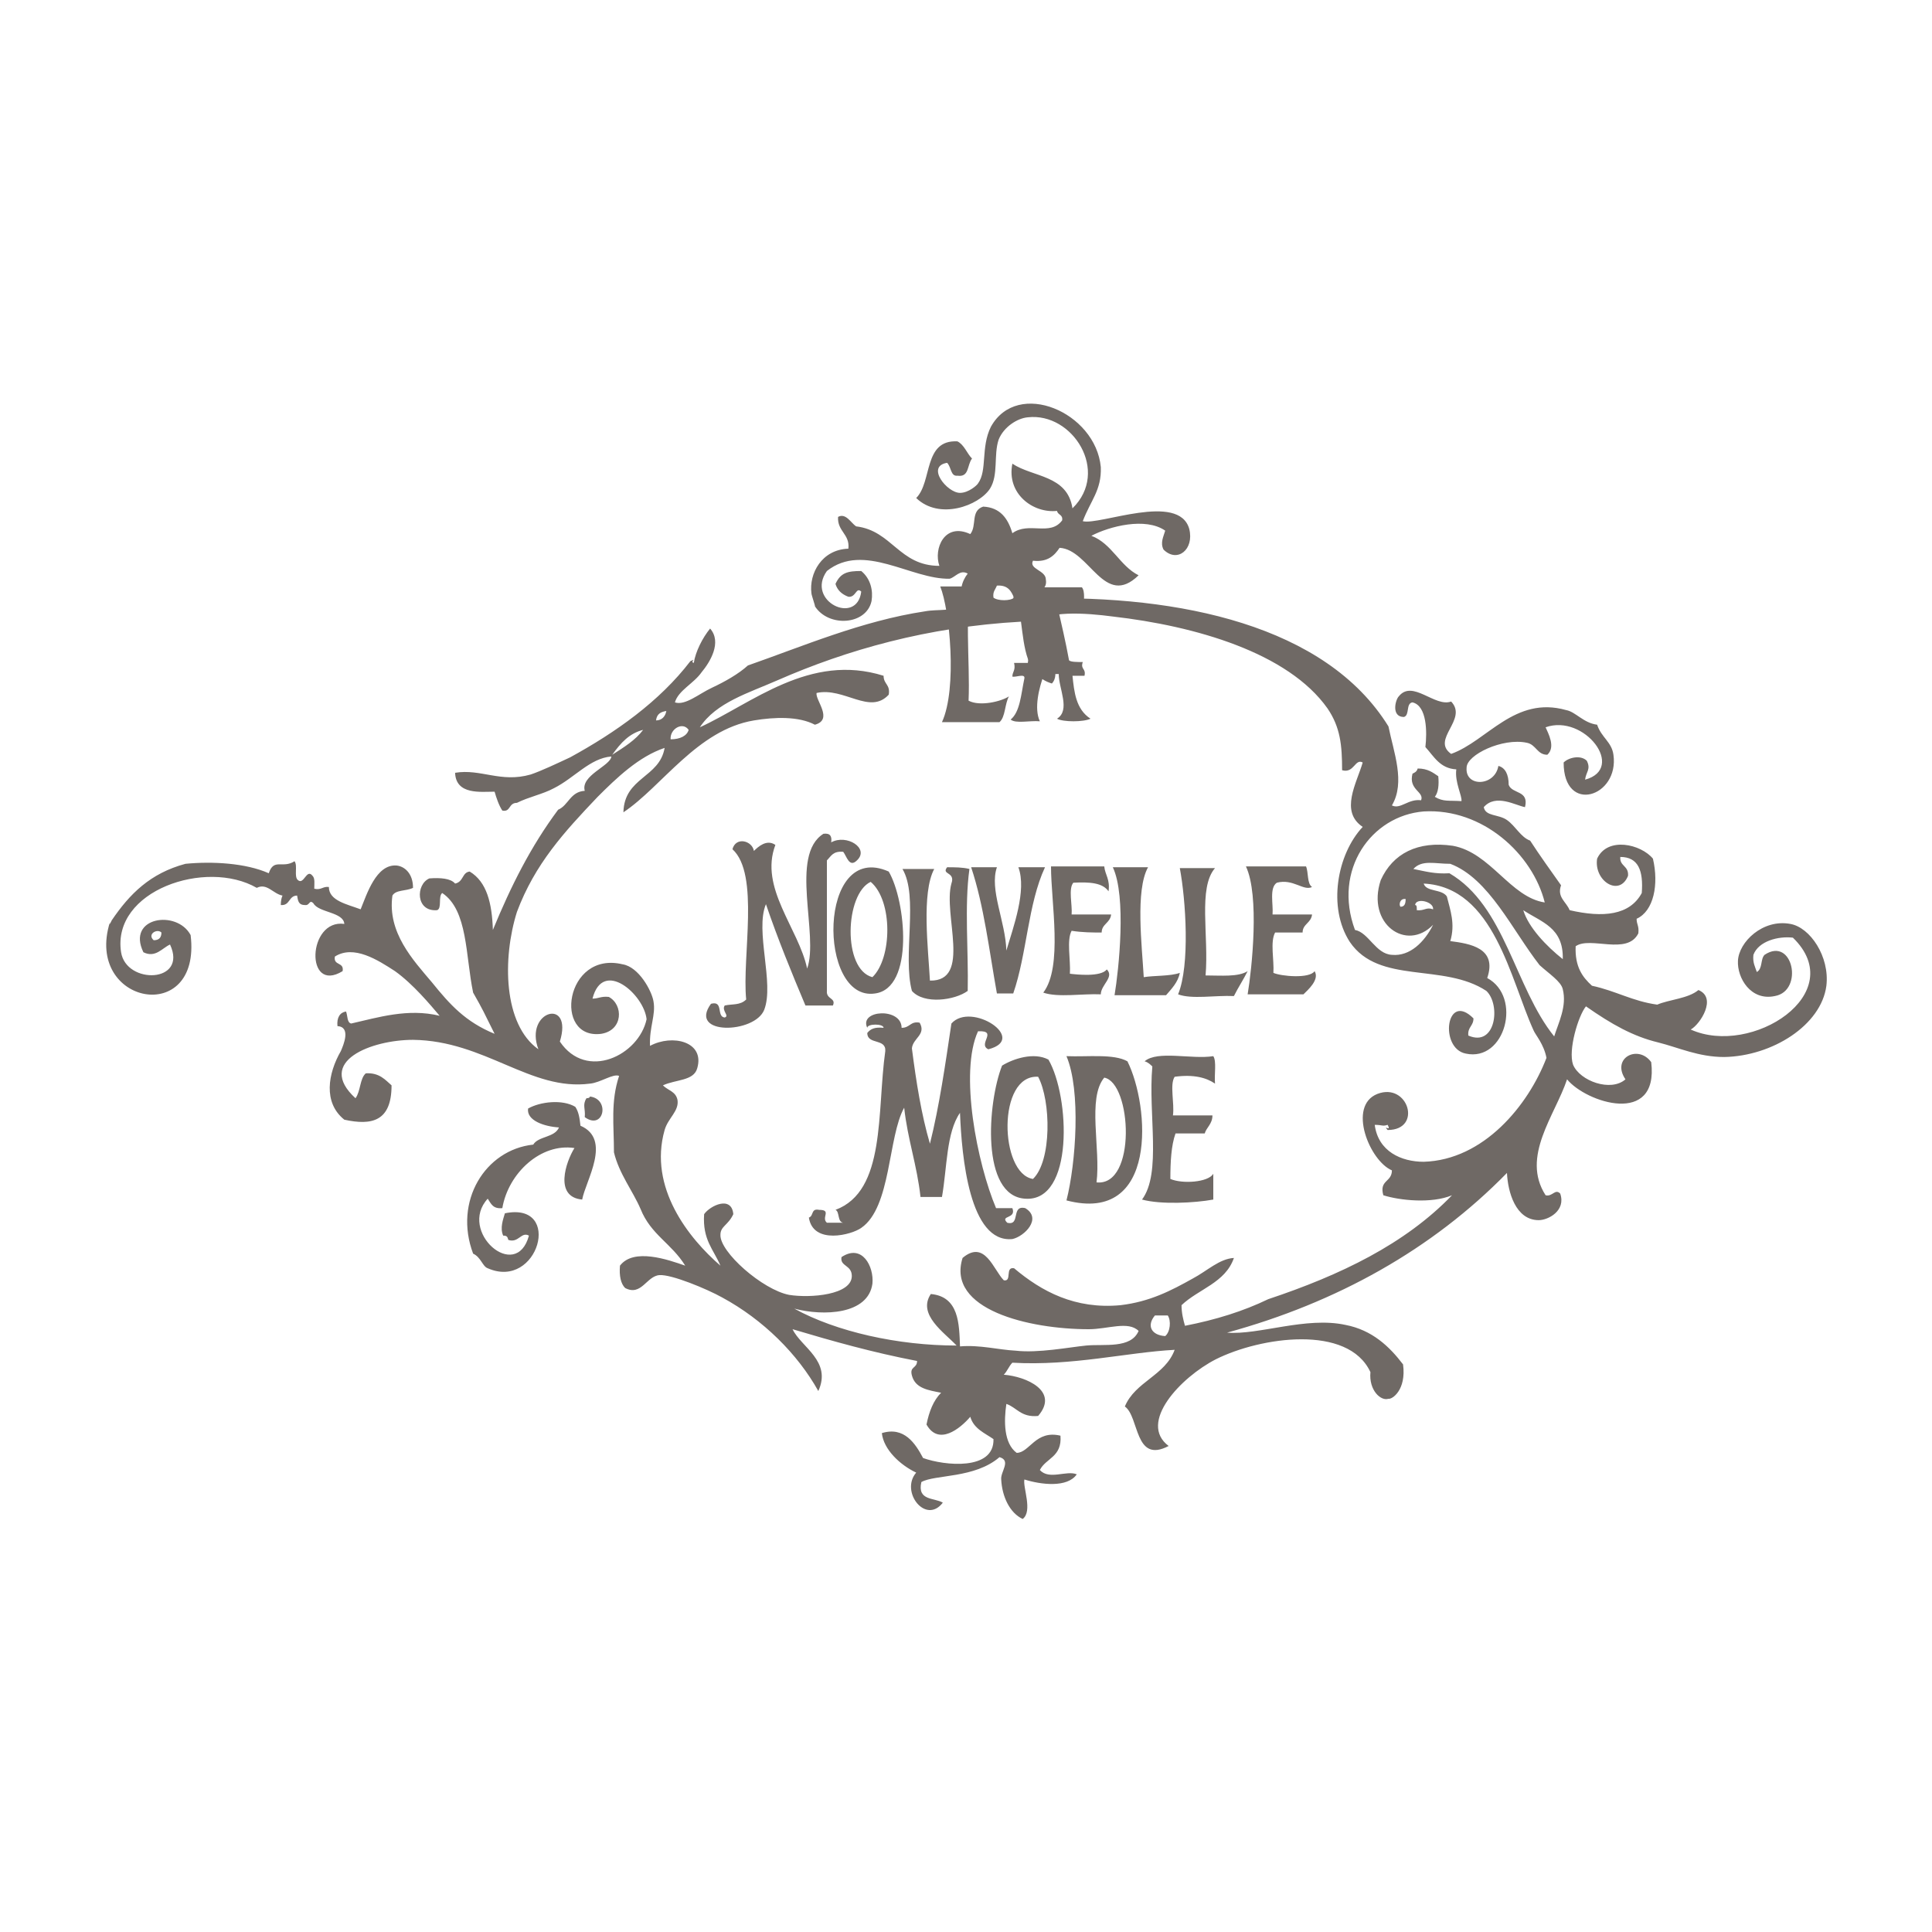 <?xml version="1.0" encoding="utf-8"?>
<!-- Generator: Adobe Illustrator 21.0.2, SVG Export Plug-In . SVG Version: 6.00 Build 0)  -->
<svg version="1.0" id="Livello_1" xmlns="http://www.w3.org/2000/svg" xmlns:xlink="http://www.w3.org/1999/xlink" x="0px" y="0px"
	 viewBox="0 0 225 225" style="enable-background:new 0 0 225 225;" xml:space="preserve">
<style type="text/css">
	.st0{fill:#6F6965;}
</style>
<g>
	<path class="st0" d="M58.8,141.3c-0.2,0.7-0.6,1.7-0.2,2.6c0.4,0,0.5,0.1,0.6,0.5c1.2,0.4,1.5-1,2.4-0.5c-1.5,5.5-8.3-0.5-4.8-4.3
		c0.4,0.6,0.6,1.2,1.7,1.1c0.7-4.1,4.5-7.6,8.4-7c-1,1.6-2.4,5.7,0.9,6c0.4-2.2,3.5-7-0.2-8.6c-0.1-0.9-0.2-1.6-0.6-2.2
		c-1.5-0.9-4.1-0.6-5.5,0.2c-0.2,1.4,1.9,2.1,3.6,2.2c-0.5,1.2-2.4,1-3,2c-5.6,0.6-9.3,6.6-7,12.7c0.9,0.4,1.1,1.5,1.7,1.7
		C62.7,150.3,65.6,139.9,58.8,141.3z M68.1,130.1c2.2,1.6,3-2.1,0.6-2.4c0,0.1-0.1,0.2-0.4,0.2C67.8,128.7,68.2,129.1,68.1,130.1z
		 M115.4,49.7c-1.2,2.4-0.4,5.1-1.5,6.6c-0.1,0.2-1.1,1.1-2.1,1.1c-1.5,0-4-3.1-1.5-3.5c0.5,0.5,0.4,1.6,1.2,1.5
		c1.4,0.2,1.1-1.2,1.7-2c-0.6-0.6-0.9-1.6-1.7-2c-4-0.2-2.9,4.7-4.8,6.6c2.7,2.6,7.3,0.9,8.6-1.1c1-1.6,0.4-3.9,1-5.7
		c0.6-1.5,2.2-2.5,3.4-2.6c5.2-0.6,9.6,6.3,5.2,10.6c-0.6-3.9-4.6-3.6-7-5.2c-0.7,3.5,2.4,5.8,5.2,5.5c0.1,0.5,0.7,0.4,0.6,1.1
		c-1.4,1.9-3.9,0.1-5.8,1.5c-0.5-1.7-1.4-3-3.4-3.1c-1.5,0.5-0.7,2.2-1.5,3.2c-3-1.4-4.3,1.7-3.6,3.7c-4.7,0-5.5-4.1-9.7-4.6
		c-0.6-0.4-1.2-1.6-2.1-1.1c-0.1,1.7,1.4,2,1.2,3.7c-3.1,0.1-4.6,2.9-4.3,5.2c0,0.2,0.5,1.6,0.4,1.5c1.6,2.5,6,2.2,6.6-0.6
		c0.2-1.2-0.1-2.6-1.2-3.5c-1.6,0-2.4,0.2-3,1.5c0.2,0.7,0.7,1.2,1.5,1.5c0.9,0.1,0.9-1.2,1.5-0.6c-0.5,4-6.5,1.1-4-2.4
		c4.3-3.4,9.8,1,14.3,0.9c0.7-0.2,1.2-1.1,2.1-0.6c-0.7,0.9-1.1,2.2-0.4,3.5c-1.4,1-3,0.6-4.6,0.9c-7.3,1.1-14.3,4.1-20.6,6.3
		c-1.1,1-2.7,1.9-4.2,2.6c-1.5,0.7-3.1,2.1-4.3,1.7c0.4-1.4,2.2-2.2,3.1-3.5c1-1.2,2.4-3.5,1-5.1c-0.9,1.1-1.7,2.7-1.9,4
		c-0.5-0.1,0.4-0.6-0.4-0.2c-3.6,4.7-8.7,8.3-14,11.2c-1.5,0.7-3.4,1.6-4.6,2c-3.5,1-5.8-0.7-8.8-0.2c0.1,2.6,3,2.2,4.6,2.2
		c0.2,0.7,0.5,1.6,0.9,2.2c1,0.2,0.7-0.9,1.7-0.9c1.4-0.7,3-1,4.3-1.7c2.4-1.2,4.2-3.5,6.7-3.7c-0.1,1.1-3.6,2.2-3.1,4
		c-1.7,0.1-1.9,1.7-3.1,2.2c-3.2,4.3-5.5,8.9-7.6,14c-0.1-3.1-0.7-5.6-2.7-6.8c-0.9,0.1-0.7,1.2-1.7,1.4c-0.5-0.6-1.7-0.7-3-0.6
		c-1.6,0.7-1.6,3.9,0.9,3.7c0.6-0.2,0.1-1.6,0.6-2c3,2,2.7,7.3,3.6,11.6c1.2,2.1,1.2,2.2,2.5,4.8c-3.4-1.4-5.2-3.4-7.3-6
		c-2.2-2.6-5.2-5.8-4.6-10.1c0.4-0.7,1.6-0.5,2.4-0.9c0-1.7-1-2.5-1.9-2.6c-2.4-0.2-3.5,3.4-4.2,5.1c-1.6-0.6-3.7-1-3.7-2.6
		c-0.7-0.1-0.9,0.4-1.7,0.2c0-0.6,0.1-1.2-0.2-1.5c-0.7-0.9-1,1.1-1.7,0.5c-0.5-0.4,0-1.7-0.4-2.2c-1.4,0.9-2.4-0.4-3,1.4
		c-2.7-1.2-6.6-1.4-9.7-1.1c-4.1,1.1-6.5,3.5-8.6,6.6c0.2-0.4-0.4,0.9-0.2,0.2c-3,9.6,10.7,12.2,9.4,1.5c-1.6-3-7.5-2.1-5.5,2
		c1.4,0.7,2.2-0.5,3.1-0.9c2.1,4.5-5.1,4.7-5.7,0.9c-1.1-7.2,9.9-10.9,15.8-7.5c1.2-0.6,1.9,0.7,3,0.9c-0.1,0.2-0.2,0.6-0.2,1.1
		c1.1,0.1,0.9-1.1,1.9-1.1c0.1,0.5,0.1,1.1,0.9,1.1c0.6,0.1,0.5-0.7,1-0.2c0.6,1.1,3.5,1,3.6,2.4c-4.3-0.6-4.6,8.2-0.2,5.5
		c0.2-1.1-1.1-0.6-0.9-1.7c2.2-1.4,5,0.4,7,1.7c2.1,1.5,4.1,3.9,5.2,5.2c-3.7-0.9-7.2,0.2-10.3,0.9c-0.5-0.1-0.4-0.9-0.6-1.4
		c-0.7,0.1-1.1,0.7-1,1.7c1.6,0.1,0.7,2.2,0.4,2.9c-1.5,2.6-2.1,6,0.4,8c3.2,0.7,5.5,0.2,5.5-4c-0.7-0.6-1.4-1.5-3-1.4
		c-0.7,0.6-0.6,2.1-1.2,2.9c-4.7-4.3,1.9-6.8,6.7-6.8c8.4,0.1,13.7,6,20.6,5.1c1.2-0.1,2.7-1.2,3.4-0.9c-1,3-0.6,5.7-0.6,8.9
		c0.6,2.5,2.2,4.5,3.1,6.6c1.2,3,3.6,4,5.2,6.6c-2-0.7-6-2.1-7.6,0c-0.1,1.2,0.1,2.1,0.6,2.6c1.9,1,2.5-1.4,4-1.5
		c1.4-0.1,5.5,1.6,7.3,2.6c4.8,2.6,8.8,6.6,11.2,10.9c1.6-3.5-2-5.1-3-7.2c4.7,1.4,9.3,2.7,14.5,3.7c0,0.9-0.9,0.6-0.6,1.7
		c0.4,1.5,1.9,1.7,3.4,2c-0.9,0.9-1.4,2.2-1.7,3.7c1.4,2.5,3.9,0.5,5.1-0.9c0.4,1.4,1.7,1.9,2.7,2.6c0.1,3.7-5.7,3.1-8.2,2.2
		c-0.9-1.7-2.2-3.7-4.8-2.9c0.2,1.9,2.1,3.7,4,4.6c-1.9,2.2,1.1,6.1,3.1,3.5c-1-0.6-3-0.2-2.5-2.4c1.6-0.9,6.2-0.4,9.1-2.9
		c1.4,0.4,0.1,1.7,0.2,2.6c0.1,2,1,3.9,2.5,4.6c1.2-0.9,0-3.7,0.2-4.6c1.9,0.6,5,1,6.1-0.6c-1.2-0.5-3.2,0.7-4.3-0.5
		c0.7-1.4,2.6-1.5,2.4-4c-2.9-0.7-3.6,2-5.1,2c-1.5-1.1-1.5-3.7-1.2-5.7c1.2,0.4,1.7,1.6,3.7,1.4c2.5-2.9-1.4-4.6-4-4.8
		c0.4-0.4,0.6-1,1-1.4c7,0.4,13.3-1.2,18.9-1.5c-1.1,3-4.6,3.7-5.8,6.6c1.7,1.2,1.1,6.7,5.1,4.6c-3.6-2.7,1.4-8,5.5-10.1
		c5.2-2.6,15.4-4.1,18,1.5c-0.2,2.1,1.2,3.4,2.1,3.1c0.4,0.1,2.1-1,1.7-4c-1.6-2.1-3.6-4-6.7-4.6c-4.6-1-10.1,1.2-13.8,0.9
		c12.8-3.5,23.9-9.7,32.6-18.6c0.1,2.2,1,5.5,3.7,5.5c1.1,0,3.2-1.1,2.5-3.1c-0.6-0.6-0.9,0.4-1.7,0.2c-2.9-4.5,1.1-9.3,2.5-13.5
		c2.2,2.7,10.7,5.5,9.8-2c-1.5-2.1-4.7-0.5-3,2c-1.7,1.5-5.3,0.2-6.1-1.7c-0.6-1.7,0.6-5.7,1.5-6.8c3,2.1,5.5,3.5,8.4,4.2
		c2.4,0.6,4.7,1.7,7.7,1.7c5.6-0.1,11.3-3.7,11.9-8.3c0.4-3.4-1.9-6.8-4.2-7.2c-3.2-0.6-6,2.1-6.1,4.3c-0.1,2,1.5,4.7,4.3,4.1
		c3.4-0.6,2.1-7-1.2-4.8c-0.5,0.5-0.2,1.6-0.9,2c-0.2-0.6-0.5-1.1-0.4-2c0.6-1.6,2.9-2.2,4.6-2c6.7,6.5-4.8,13.9-11.9,10.7
		c1.1-0.6,3.1-3.7,0.9-4.6c-1.2,1-3.4,1.1-4.8,1.7c-2.9-0.4-4.8-1.6-7.6-2.2c-1.1-1-2-2.2-1.9-4.6c1.7-1.2,6,1.1,7.3-1.5
		c0.1-0.9-0.2-1-0.2-1.7c2-0.9,2.6-4,1.9-7c-1.4-1.7-5.3-2.6-6.5,0c-0.4,2.6,2.6,4.5,3.6,2c0.1-1.2-1-1.1-0.9-2.2
		c2.1,0,2.7,1.6,2.5,4.2c-1.4,2.6-4.5,2.9-8.4,2c-0.4-1-1.5-1.5-1-2.9c-1.2-1.7-2.5-3.5-3.6-5.2c-1.1-0.4-1.7-1.7-2.7-2.4
		s-2.5-0.4-2.7-1.5c1.4-1.6,3.7-0.2,4.8,0c0.5-2-1.5-1.5-1.9-2.6c0-1.2-0.4-2-1.2-2.2c-0.4,2.4-3.9,2.5-3.7,0.2c0-1.5,4.2-3.5,7-2.9
		c1.1,0.2,1.2,1.4,2.4,1.4c1-0.9,0.1-2.5-0.2-3.2c4.5-1.6,9.4,4.8,4.6,6.1c0.1-0.9,0.7-1.2,0.2-2.2c-0.7-0.7-2.1-0.4-2.7,0.2
		c0,6.1,6.5,4,5.8-0.9c-0.2-1.5-1.4-2-1.9-3.5c-1.6-0.2-2.5-1.5-3.6-1.7c-6-1.7-9.2,3.6-13.4,5.1c-2.4-1.7,2-4,0-6.1
		c-1.9,0.7-4.5-2.6-6.1-0.6c-0.4,0.4-0.9,2.4,0.6,2.4c0.7-0.2,0.2-1.6,1-1.7c1.7,0.4,1.7,3.5,1.5,5.2c1,1.1,1.7,2.5,3.6,2.6
		c-0.2,1.5,0.7,3.1,0.6,3.7c-1.5-0.1-2.1,0.1-3.1-0.5c0.4-0.5,0.5-1.4,0.4-2.4c-0.6-0.4-1.2-0.9-2.4-0.9c-0.1,0.4-0.4,0.5-0.6,0.6
		c-0.5,1.9,1.4,2.1,1,3.1c-1.5-0.2-2.4,1.1-3.4,0.6c1.6-2.7,0.2-6.2-0.4-9.2c-7.3-11.8-24.4-15.3-40.9-14.9c0.1-1,1.2-1,1-2.2
		c0-1.1-2-1.2-1.5-2.2c1.7,0.2,2.5-0.6,3.1-1.5c3.5,0.2,5.2,7.1,9.2,3.2c-2.2-1.1-3.1-3.7-5.5-4.6c2.1-1.1,6.3-2.2,8.6-0.6
		c-0.2,0.7-0.6,1.4-0.2,2.2c1.6,1.6,3.6,0,3-2.4c-1.2-4.3-10.4-0.4-12.4-0.9c0.9-2.4,2.2-3.6,2.1-6.3
		C127.6,48,118.5,44.1,115.4,49.7z M18.8,108.6c0,0.5-0.2,0.9-0.9,0.9C17.1,108.8,18.3,108.1,18.8,108.6z M77.6,82.8
		c-0.1,0.6-0.5,1.1-1.2,1.1C76.5,83.1,77,82.9,77.6,82.8z M80.2,85c-0.2,0.7-1,1.1-2.1,1.1C78,84.9,79.5,84,80.2,85z M74.9,85
		c-0.9,1.2-2.2,2-3.6,2.9C72.3,86.5,73.3,85.4,74.9,85z M135.7,155.6c-1.6-0.1-2.2-1.2-1.2-2.4c0.5,0,1,0,1.5,0
		C136.4,153.8,136.3,155.1,135.7,155.6z M182,115.2c0.5,2-0.5,3.9-1,5.5c-4.6-5.7-5.7-15.2-12.2-19c-1.7,0.1-2.7-0.2-4.2-0.5
		c1-1.1,2.5-0.6,4.3-0.6c4.5,1.7,7.2,7.7,10.4,11.8C180.4,113.4,181.8,114.3,182,115.2z M182,111.7c-1.9-1.5-4-3.7-4.6-5.7
		C179.5,107.4,182.1,108,182,111.7z M179.9,105.1c-4-0.6-6.3-5.8-10.7-6.6c-4.1-0.6-7,0.9-8.4,4c-1.7,5.1,3,8.4,6.1,5.2
		c-1,2-2.7,3.7-4.8,3.5c-1.9-0.1-2.7-2.6-4.3-2.9c-2.6-7,1.9-13.3,8-13.8C172.7,94.1,178.5,99.5,179.9,105.1z M165,106
		c0-0.4,0-0.6-0.2-0.6c0.1-0.9,2.2-0.4,2.1,0.5C166.1,105.6,165.9,106.1,165,106z M163.1,105.6c-0.2-0.2-0.1-1,0.6-0.9
		C163.7,105.2,163.6,105.6,163.1,105.6z M129.6,71.8c9.6,1.1,20.4,4.2,25,10.7c1.5,2.2,1.7,4.3,1.7,7.2c1.4,0.4,1.5-1.4,2.4-0.9
		c-0.7,2.4-2.7,5.7,0,7.5c-3,3.2-4.1,9.4-1.5,13.4c3.4,5,10.9,2.4,15.9,5.7c1.7,1.6,1.1,6.6-2.1,5.2c-0.1-1,0.6-1.1,0.6-2
		c-3.2-3.2-4,3.5-0.9,4.1c4.6,1,6.6-6.6,2.5-8.8c1.2-3.5-2-4-4.3-4.3c0.6-2,0-3.6-0.4-5.2c-0.6-0.9-2.4-0.5-2.7-1.5
		c8.2,0.4,10.1,11.2,12.8,17.1c0.2,0.5,1.2,1.6,1.5,3.2c-2.1,5.5-7.3,11.9-14.3,12.1c-2.6,0-5.3-1.2-5.7-4.3c0.9,0,0.9,0.2,1.5,0
		c0.5,0.9-0.6-0.1,0,0.6c4.1,0,2.4-5.6-1.2-4.2c-3.5,1.4-0.9,7.8,1.7,8.9c0,1.4-1.5,1.1-1,2.9c1.9,0.6,5.6,1,8,0
		c-5.5,5.7-13,9.3-21.4,12.1c-2.9,1.4-6.1,2.4-9.7,3.1c-0.2-0.7-0.4-1.5-0.4-2.4c2-1.9,5.1-2.6,6.1-5.5c-1.7,0.1-3.1,1.5-4.8,2.4
		c-2.5,1.4-5,2.7-8.4,3.1c-5.3,0.5-9.2-1.6-12.4-4.3c-1.1-0.2-0.2,1.6-1.2,1.4c-1.2-1.2-2.2-4.8-4.8-2.6c-1.9,6,7.7,8.3,14.7,8.3
		c2.2,0,4.6-1,5.8,0.2c-0.9,2.1-4,1.5-6.1,1.7c-2,0.2-5.6,0.9-8.2,0.6c-2-0.1-4.2-0.7-6.5-0.5c-0.1-2.6-0.1-5.8-3.4-6.1
		c-1.6,2.4,1.6,4.5,3,6c-6.8,0-14-1.6-18.9-4.3c3.4,0.9,8.6,0.7,9.1-2.9c0.2-2-1.2-4.7-3.6-3.1c-0.2,1.1,1.2,0.9,1.2,2.2
		c0,2.2-4.8,2.6-7.3,2.2c-3.1-0.6-8.1-5-8-7c0-1,0.9-1.1,1.5-2.4c-0.2-2.2-2.7-1-3.4,0c-0.2,3,1.1,4.1,1.9,6
		c-3.7-3.2-8.4-9.1-6.5-15.8c0.4-1.4,1.7-2.2,1.5-3.5c-0.2-1-1.1-1.1-1.7-1.7c1.5-0.7,3.6-0.5,4-2c0.9-3.1-2.9-4-5.5-2.6
		c-0.1-2.2,0.7-3.6,0.4-5.2c-0.2-1.2-1.7-4-3.6-4.3c-6.7-1.6-8.1,8.8-2.5,8.1c2.6-0.4,2.6-3.4,0.9-4.3c-0.9-0.1-1.2,0.2-1.9,0.2
		c1.2-4.7,6-0.5,6.3,2.4c-0.9,4.2-7,7.2-10.1,2.6c1.6-5.2-4.2-3.6-2.5,0.9c-4.1-2.9-4.2-10.6-2.5-16c2.1-5.6,5.5-9.3,9.4-13.4
		c2.2-2.2,4.8-4.7,7.8-5.7c-0.6,3.5-4.7,3.4-4.8,7.5c4.5-3,8.6-9.6,15.2-10.7c2.4-0.4,5.2-0.5,7.1,0.5c2.2-0.6,0-2.9,0.2-3.7
		c3.2-0.7,6.2,2.6,8.4,0.2c0.2-1.2-0.6-1.2-0.6-2.2c-8.6-2.7-15.3,3.2-21.4,6c1.9-2.9,5.7-4,9.1-5.5c8-3.5,17.4-6.2,28.3-6.8
		c0.4,3,0.6,6.3,3.6,7.2c1.1-1.2-0.4-3.1-0.2-4.8c-0.4-0.9-2-0.5-1.7-2C121.5,71,126.6,71.4,129.6,71.8z M118.1,69.6
		c-0.4,0.4-1.9,0.4-2.4,0c-0.1-0.7,0.2-0.9,0.4-1.4C117.5,68.1,117.8,69,118.1,69.6z M95,70.7l-0.1-0.1L95,70.7z"/>
</g>
<path class="st0" d="M116.7,124.1c-1.7,4.3-2.5,15.2,2.7,15.5c5.7,0.4,5.2-11.9,2.7-16.2C120.4,122.5,118,123.3,116.7,124.1z
	 M120.3,137.3c-3.9-0.6-4.2-12.2,0.6-11.9C122.4,128.2,122.5,135.2,120.3,137.3z M131.3,123.6c-1.6-0.9-4.6-0.5-7.1-0.6
	c1.7,4,1.1,12.5,0,16.8C134.9,142.6,133.9,128.8,131.3,123.6z M127.7,137.7c0.5-3.9-1.1-9.8,0.9-12.2
	C131.8,126.1,132.4,138.2,127.7,137.7z M141.5,126.2c-0.1-1.1,0.2-2.6-0.2-3.2c-2.5,0.4-6.5-0.7-8,0.6c0.4,0.1,0.7,0.4,0.9,0.6
	c-0.5,5.6,1.1,12.4-1.2,15.5c2.2,0.6,6.1,0.4,8.3,0c0-1,0-2,0-3c-0.6,1-3.6,1.2-5,0.6c0-2,0.1-3.9,0.6-5.3c1.1,0,2.2,0,3.4,0
	c0.2-0.7,0.9-1.1,0.9-2.1c-1.5,0-3.1,0-4.6,0c0.2-1.4-0.4-3.6,0.2-4.5C139,125.1,140.5,125.5,141.5,126.2z M119.4,140.7
	c-1.7-0.4-0.5,2.1-2.1,1.7c-0.9-0.9,1.1-0.4,0.6-1.7c-0.6,0-1.2,0-1.9,0c-2.2-5.2-4.3-15.8-2.1-20.6c2.4-0.1-0.1,1.5,1.2,2.1
	c4.7-1.2-2-5.6-4.3-3c-0.7,4.7-1.4,9.6-2.5,14c-1-3.4-1.6-7.2-2.1-11.1c0.1-1.2,1.7-1.6,0.9-3c-1.1-0.2-1.1,0.6-2.1,0.6
	c0-2.4-5-2.1-4,0c0-0.5,1.9-0.5,1.9,0c-1-0.1-1.5,0.1-1.9,0.6c0,1.4,2.2,0.6,2.1,2.1c-1,7.1,0.1,16.3-5.8,18.5
	c0.5,0.2,0.2,1.4,0.9,1.5c-0.6,0-1.2,0-1.9,0c-0.7-0.6,0.6-1.5-0.9-1.5c-1-0.2-0.6,0.7-1.2,0.9c0.5,3.2,5,2,6.1,1.2
	c3.5-2.4,3.1-10.6,5-14c0.4,3.7,1.5,6.7,1.9,10.4c0.9,0,1.6,0,2.5,0c0.6-3.4,0.5-7.5,2.1-9.8c0.2,5.1,1.1,15.2,6.1,14.7
	C119.3,144,121.4,141.9,119.4,140.7z"/>
<path class="st0" d="M96.3,115.4c0-5.1,0-10.1,0-15.2c0.5-0.5,0.7-1.1,1.9-1c0.4,0.5,0.7,1.9,1.6,1c1.5-1.4-1.2-3.1-3-2.1
	c0.1-0.7-0.1-1.1-0.9-1c-4,2.5-0.5,11.8-1.9,15.7c-1-4.7-5.6-9.4-3.7-14.4c-1-0.7-2,0.2-2.5,0.7c-0.2-1.2-2.1-1.7-2.5-0.2
	c3.2,2.9,1.1,12.5,1.6,17.5c-0.7,0.7-1.6,0.5-2.5,0.7c-0.4,0.6,0.6,1.2,0,1.4c-1-0.1-0.1-2-1.6-1.6c-2.7,3.7,5.1,3.5,6.2,0.7
	c1.2-3.1-1.1-9.2,0.2-12.3c1.4,4.1,3,8,4.6,11.8c1.1,0,2.1,0,3.2,0C97.4,116.2,96.2,116.4,96.3,115.4z M101.9,115.7
	c4.6-0.6,3.6-10.8,1.6-14.2C95.2,97.8,95.2,116.7,101.9,115.7z M101.6,113.8c-3.5-0.9-3.2-9.7-0.2-11.1
	C104,104.9,103.9,111.6,101.6,113.8z M110.3,101c-0.7,0.9,1,0.5,0.5,1.9c-1,3.6,2.4,11.4-2.5,11.3c-0.2-3.7-1-10.2,0.5-13
	c-1.2,0-2.5,0-3.7,0c1.9,3.2,0,10.1,1.1,14.2c1.4,1.6,5,1.1,6.5,0c0.1-4.6-0.4-9.9,0.2-14.2C112.1,101,111.2,101,110.3,101z
	 M118.6,101c1,2.7-0.6,7-1.4,9.7c-0.1-3.4-2-7.1-1.1-9.7c-1,0-2,0-3,0c1.5,4.5,2.1,9.7,3,14.7c0.6,0,1.2,0,1.9,0
	c1.6-4.6,1.7-10.4,3.7-14.7C120.8,101,119.6,101,118.6,101z M128.3,108.6c0-1,1-1.1,1.1-2.1c-1.5,0-3.1,0-4.6,0
	c0.1-1.1-0.4-3,0.2-3.7c1.9-0.1,3.4,0,4.1,1c0.2-1.4-0.4-1.9-0.5-2.9c-2.1,0-4.1,0-6.2,0c0,4.2,1.4,11.7-0.9,14.7
	c1.7,0.6,4.6,0.1,6.7,0.2c0-1.1,1.6-2,0.7-2.9c-0.7,0.9-3.5,0.6-4.3,0.5c0.1-1.6-0.4-3.9,0.2-5C126.1,108.6,127.2,108.6,128.3,108.6
	z M133.2,113.8c-0.2-3.6-1-10.1,0.5-12.8c-1.4,0-2.7,0-4.1,0c1.6,3.4,0.7,11.9,0.2,14.9c2,0,4,0,6,0c0.6-0.7,1.4-1.5,1.6-2.6
	C136.3,113.7,134.4,113.6,133.2,113.8z M140.4,113.6c0.4-4.6-0.9-10.2,1.1-12.5c-1.4,0-2.7,0-4.1,0c0.7,3.7,1.2,11.3-0.2,14.7
	c1.6,0.6,4.3,0.1,6.5,0.2c0.5-1,1.1-1.9,1.6-2.9C144.2,113.8,142.2,113.6,140.4,113.6z M153.1,113.1c-0.6,0.9-3.9,0.6-4.8,0.2
	c0.1-1.5-0.4-3.6,0.2-4.7c1.1,0,2.1,0,3.2,0c0-1,1-1.1,1.1-2.1c-1.5,0-3.1,0-4.6,0c0.1-1.2-0.4-3.1,0.5-3.7c1.9-0.5,3.1,1,4.1,0.5
	c-0.6-0.4-0.4-1.7-0.7-2.4c-2.4,0-4.7,0-7,0c1.6,3.4,0.7,11.9,0.2,14.9c2.1,0,4.3,0,6.5,0C152.3,115.3,153.7,114.1,153.1,113.1z"/>
<g>
	<path class="st0" d="M116.4,84.1c0.7-0.6,0.6-2.1,1.1-3c-0.9,0.6-3.4,1.2-4.7,0.5c0.2-4.6-0.6-11.1,0.6-13.3c-1.2,0-2.6,0-3.9,0
		c1.1,2.7,2,11.9,0.2,15.8C109.8,84.1,116.4,84.1,116.4,84.1z"/>
	<path class="st0" d="M124.9,78.7c0.5,0,1,0,1.4,0c0.2-0.9-0.5-0.7-0.2-1.6c-0.7,0-1.4,0-1.6-0.2c-0.4-2.2-0.9-4.3-1.4-6.5
		c1.2-0.1,2.4,0,3.1,0.5c0-0.9,0.2-2-0.2-2.5c-2.5,0-5,0-7.6,0c-0.4,0.4-0.6,2.1,0,2.5c0.4-0.7,1.7-0.5,2.7-0.5
		c-0.6,2.1-1.1,4.3-1.4,6.8c-0.6,0-1.1,0-1.6,0c0.2,0.9-0.2,1-0.2,1.6c0.4,0.1,1.5-0.4,1.4,0.2c-0.4,1.9-0.5,3.9-1.6,4.8
		c0.6,0.5,2.2,0.1,3.4,0.2c-0.7-1.5-0.1-3.9,0.5-5.5c0.6,0,1.1,0,1.7,0c0,1.7,1.4,4.2-0.2,5.2c0.7,0.4,3.1,0.4,3.9,0
		C125.3,82.6,125.1,80.6,124.9,78.7z M122,77c-1.1,0.1-0.5-2.1-0.2-2.5C122,75.1,122.6,76.5,122,77z"/>
</g>
<g>
</g>
<g>
</g>
<g>
</g>
<g>
</g>
<g>
</g>
<g>
</g>
</svg>
